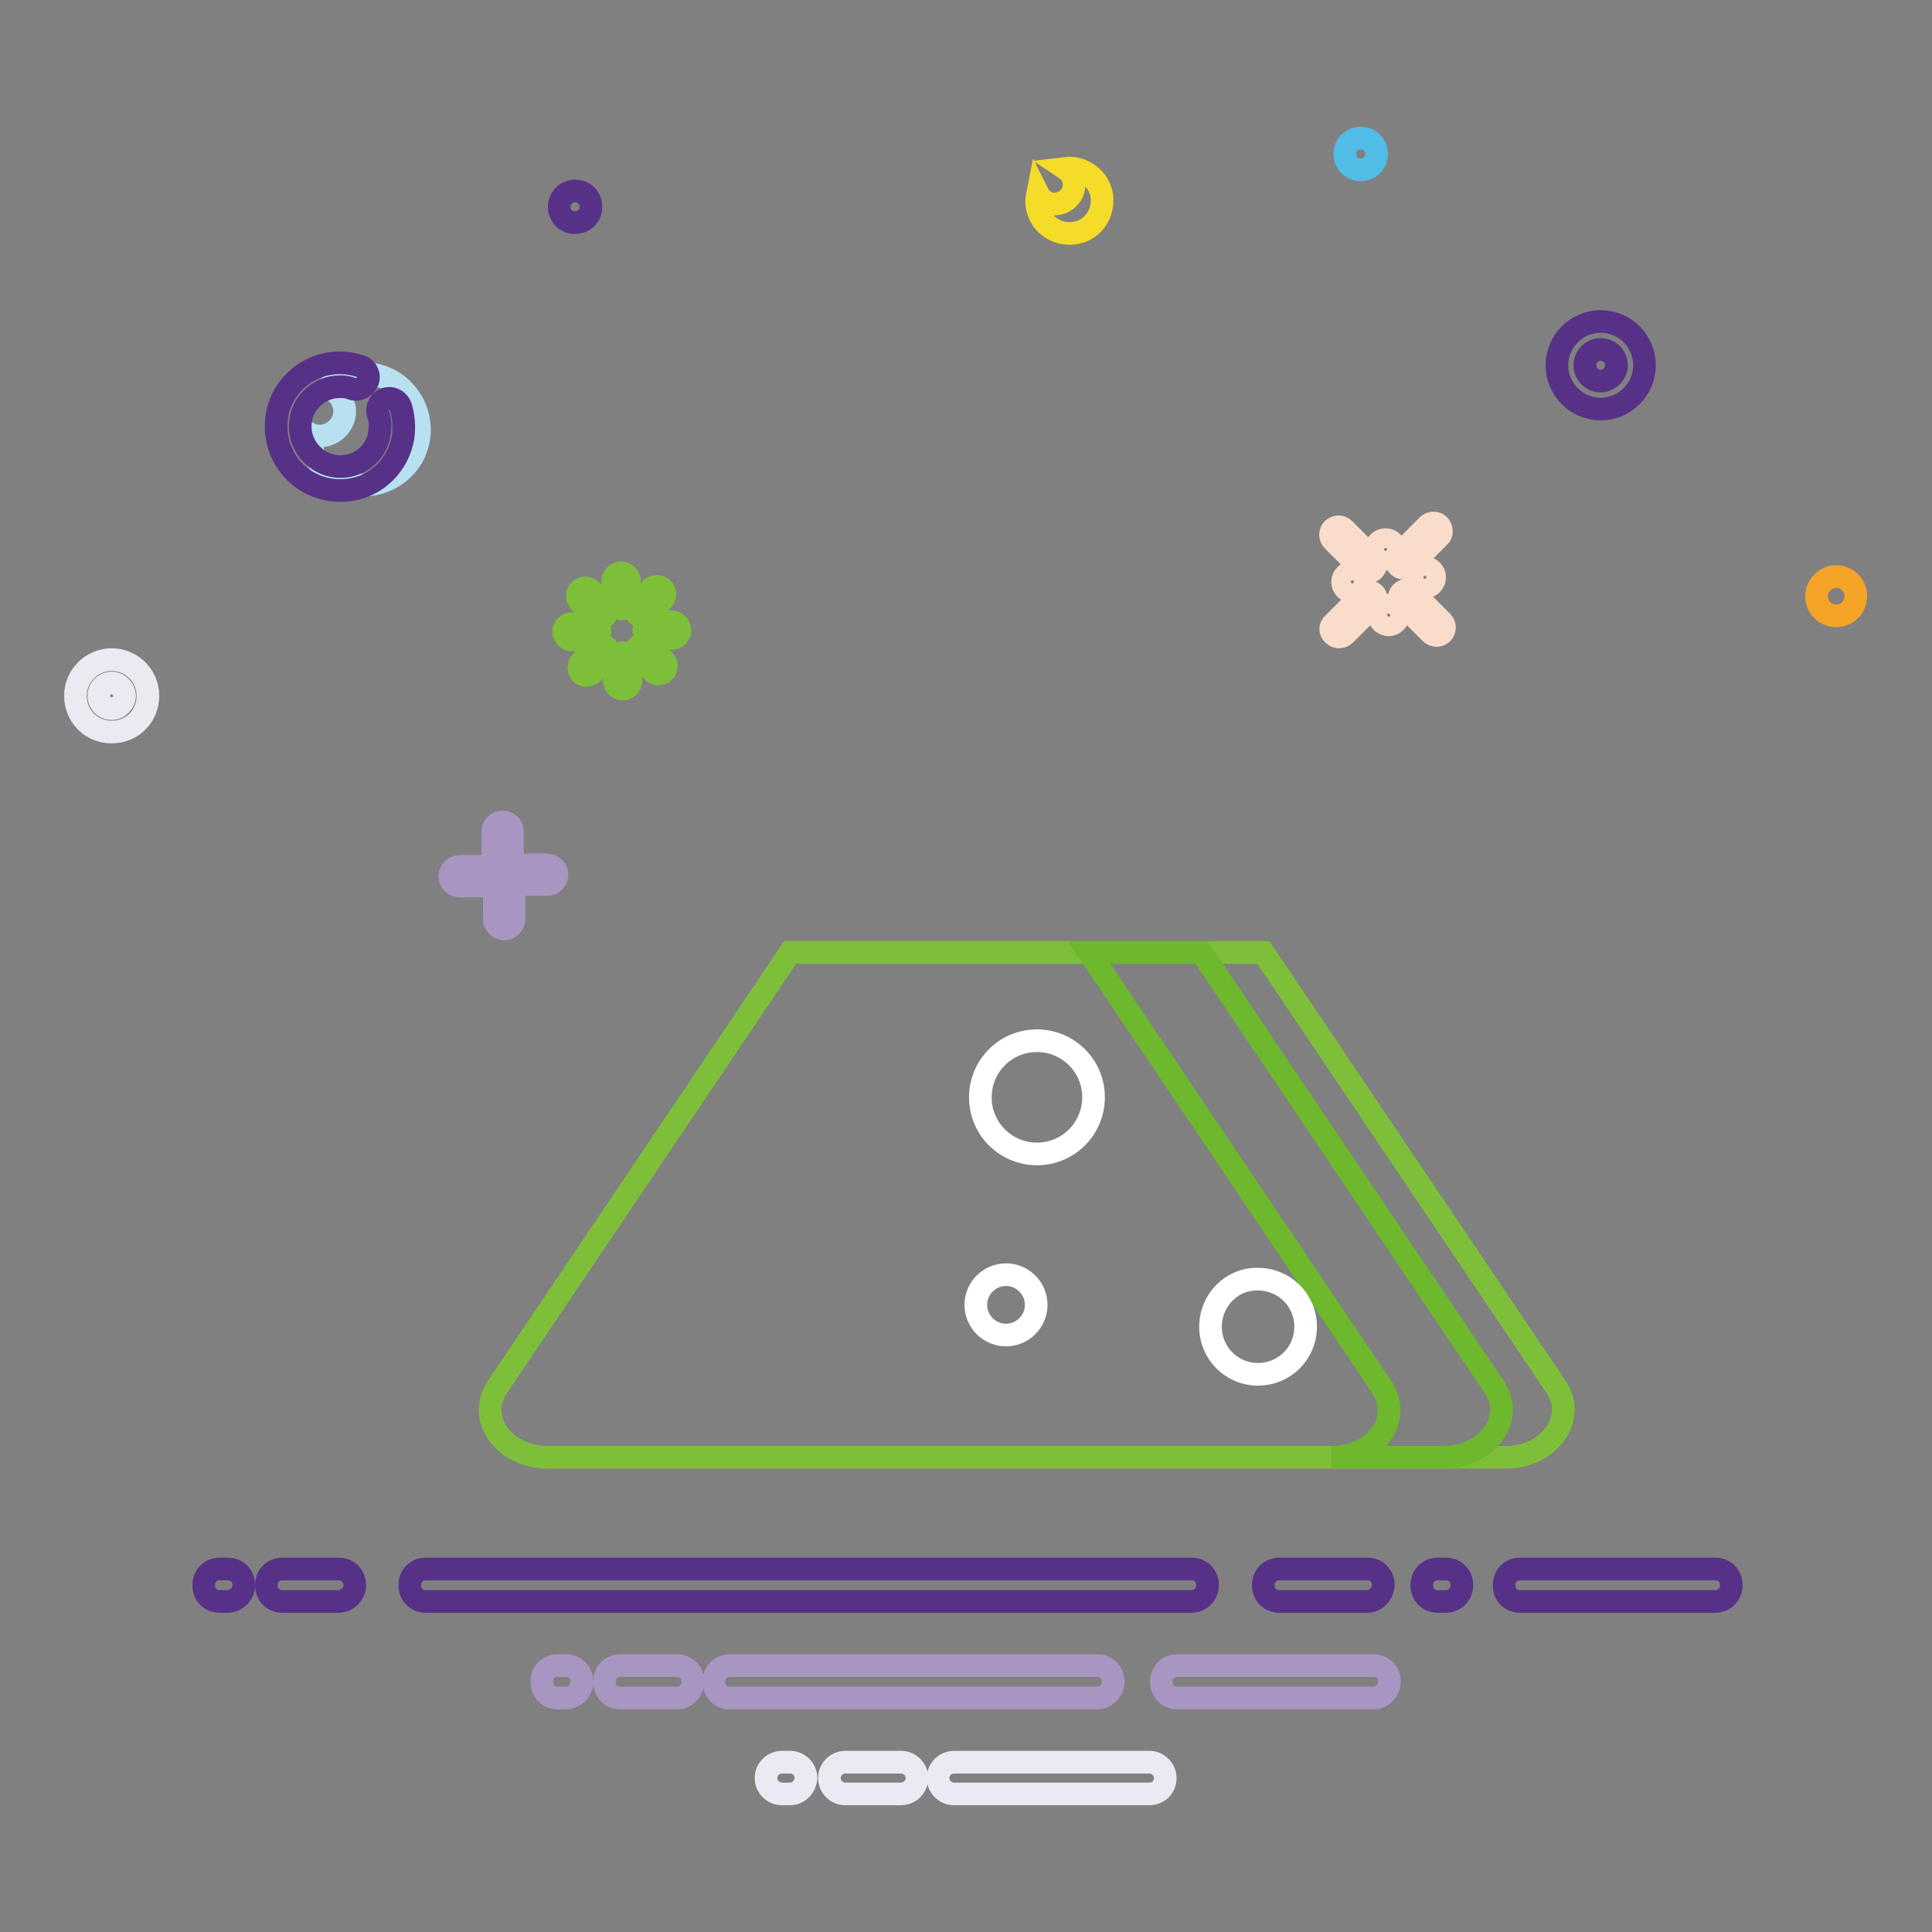 <?xml version="1.0" encoding="utf-8"?>
<!-- Svg Vector Icons : http://www.onlinewebfonts.com/icon -->
<!DOCTYPE svg PUBLIC "-//W3C//DTD SVG 1.1//EN" "http://www.w3.org/Graphics/SVG/1.1/DTD/svg11.dtd">
<svg version="1.1" xmlns="http://www.w3.org/2000/svg" xmlns:xlink="http://www.w3.org/1999/xlink" x="0px" y="0px" viewBox="0 0 256 256" enable-background="new 0 0 256 256" xml:space="preserve">
<rect x="0" y="0" width="256" height="256" fill="#808080" stroke="none"/>
<g> <path stroke-width="3" fill-opacity="0" stroke="#a995c1"  d="M145.4,225H96.7c-1.2,0-2.1-0.9-2.1-2.1v-0.1c0-1.2,0.9-2.1,2.1-2.1h48.7c1.2,0,2.1,0.9,2.1,2.1v0.1 C147.5,224,146.5,225,145.4,225z M89.7,225h-7.5c-1.2,0-2.1-0.9-2.1-2.1v-0.1c0-1.2,0.9-2.1,2.1-2.1h7.5c1.2,0,2.1,0.9,2.1,2.1v0.1 C91.8,224,90.9,225,89.7,225z M182,225H156c-1.2,0-2.1-0.9-2.1-2.1v-0.1c0-1.2,0.9-2.1,2.1-2.1H182c1.2,0,2.1,0.9,2.1,2.1v0.1 C184.1,224,183.1,225,182,225z M75,225h-1.1c-1.2,0-2.1-0.9-2.1-2.1v-0.1c0-1.2,0.9-2.1,2.1-2.1H75c1.2,0,2.1,0.9,2.1,2.1v0.1 C77.1,224,76.1,225,75,225z"/> <path stroke-width="3" fill-opacity="0" stroke="#ede9f3"  d="M119.4,237.7H112c-1.2,0-2.1-1-2.1-2.1v0c0-1.2,1-2.1,2.1-2.1h7.4c1.2,0,2.1,1,2.1,2.1v0 C121.5,236.8,120.5,237.7,119.4,237.7z M152.3,237.7h-25.9c-1.2,0-2.1-1-2.1-2.1v0c0-1.2,1-2.1,2.1-2.1h25.9c1.2,0,2.1,1,2.1,2.1v0 C154.4,236.8,153.5,237.7,152.3,237.7z M104.7,237.7h-1.1c-1.2,0-2.1-1-2.1-2.1v0c0-1.2,1-2.1,2.1-2.1h1.1c1.2,0,2.1,1,2.1,2.1v0 C106.7,236.8,105.8,237.7,104.7,237.7z"/> <path stroke-width="3" fill-opacity="0" stroke="#b7e1f1"  d="M46,49.9c-1,0.3-1.8,0.8-2.6,1.5c1,0.3,1.8,1.1,2.1,2.1c0.6,1.7-0.4,3.5-2.1,4.1c-0.9,0.3-1.8,0.2-2.5-0.2 c0,0.6,0.2,1.2,0.3,1.8c1.3,3.9,5.4,6,9.3,4.7c3.9-1.3,6-5.4,4.7-9.3S49.8,48.6,46,49.9z"/> <path stroke-width="3" fill-opacity="0" stroke="#573188"  d="M50.1,54.9c0.3,0.7,0.3,1.6,0.2,2.4c-0.3,2.4-2.3,4.3-4.7,4.5c-3.3,0.3-6.1-2.5-5.8-5.8 c0.2-2.4,2.1-4.3,4.4-4.7c0.8-0.1,1.7-0.1,2.4,0.2c0.6,0.2,1.1,0.1,1.6-0.3l0.1-0.1c0.9-0.8,0.6-2.2-0.6-2.6 c-1-0.3-2.1-0.5-3.3-0.4c-4.2,0.3-7.6,3.7-7.8,7.9c-0.3,5.4,4.3,9.7,9.8,8.9c3.6-0.5,6.4-3.4,7-6.9c0.2-1.4,0.1-2.8-0.3-4.1 c-0.4-1.1-1.7-1.5-2.6-0.7C50.1,53.7,49.9,54.3,50.1,54.9z"/> <path stroke-width="3" fill-opacity="0" stroke="#51bce6"  d="M178.2,20.4c0,1.2,0.9,2.1,2.1,2.1s2.1-0.9,2.1-2.1s-0.9-2.1-2.1-2.1S178.2,19.2,178.2,20.4z"/> <path stroke-width="3" fill-opacity="0" stroke="#573288"  d="M74.1,27.4c0,1.2,0.9,2.1,2.1,2.1c1.2,0,2.1-0.9,2.1-2.1s-0.9-2.1-2.1-2.1C75.1,25.3,74.1,26.2,74.1,27.4z" /> <path stroke-width="3" fill-opacity="0" stroke="#f5a426"  d="M240.7,79c0,1.5,1.2,2.6,2.6,2.6c1.5,0,2.6-1.2,2.6-2.6c0-1.5-1.2-2.6-2.6-2.6 C241.9,76.4,240.7,77.6,240.7,79z"/> <path stroke-width="3" fill-opacity="0" stroke="#f4dc28"  d="M141.1,22.3L141.1,22.3c0.6,0.4,1.1,1,1.2,1.8c0.2,1.4-0.8,2.7-2.2,2.9c-1.1,0.2-2.1-0.4-2.6-1.4 c-0.1,0.5-0.2,1.1-0.1,1.6c0.3,2.4,2.5,4,4.9,3.7c2.4-0.3,4-2.5,3.7-4.9C145.7,23.7,143.5,22,141.1,22.3z"/> <path stroke-width="3" fill-opacity="0" stroke="#573188"  d="M212.1,42.6c-3.2,0-5.8,2.6-5.8,5.8s2.6,5.8,5.8,5.8c3.2,0,5.8-2.6,5.8-5.8S215.3,42.6,212.1,42.6z  M212.1,50.5c-1.2,0-2.1-1-2.1-2.1c0-1.2,1-2.1,2.1-2.1c1.2,0,2.1,1,2.1,2.1C214.2,49.5,213.2,50.5,212.1,50.5z"/> <path stroke-width="3" fill-opacity="0" stroke="#ede9f3"  d="M14.8,87.4c-2.6,0-4.8,2.1-4.8,4.8s2.1,4.8,4.8,4.8s4.8-2.1,4.8-4.8S17.4,87.4,14.8,87.4z M14.8,93.9 c-1,0-1.7-0.8-1.7-1.7c0-1,0.8-1.7,1.7-1.7s1.7,0.8,1.7,1.7C16.5,93.1,15.7,93.9,14.8,93.9z"/> <path stroke-width="3" fill-opacity="0" stroke="#a995c1"  d="M60.9,114.8h3.7c0.7,0,1.3,0.6,1.3,1.3c0,0.7-0.6,1.3-1.3,1.3h-3.7c-0.7,0-1.3-0.6-1.3-1.3 C59.6,115.4,60.2,114.8,60.9,114.8z M65.5,121.8v-3.7c0-0.7,0.6-1.3,1.3-1.3s1.3,0.6,1.3,1.3v3.7c0,0.7-0.6,1.3-1.3,1.3 C66.2,123.1,65.5,122.5,65.5,121.8z M72.5,117.2h-3.7c-0.7,0-1.3-0.6-1.3-1.3s0.6-1.3,1.3-1.3h3.7c0.7,0,1.3,0.6,1.3,1.3 S73.3,117.2,72.5,117.2z M67.9,110.2v3.7c0,0.7-0.6,1.3-1.3,1.3c-0.7,0-1.3-0.6-1.3-1.3v-3.7c0-0.7,0.6-1.3,1.3-1.3 C67.3,108.9,67.9,109.4,67.9,110.2z"/> <path stroke-width="3" fill-opacity="0" stroke="#fadccb"  d="M177.9,77.1c0,0.7,0.6,1.3,1.3,1.3c0.7,0,1.3-0.6,1.3-1.3c0,0,0,0,0,0c0-0.7-0.6-1.3-1.3-1.3 C178.5,75.8,177.9,76.4,177.9,77.1C177.9,77.1,177.9,77.1,177.9,77.1z"/> <path stroke-width="3" fill-opacity="0" stroke="#fadccb"  d="M187.5,76.5c0,0.7,0.6,1.3,1.3,1.3c0.7,0,1.3-0.6,1.3-1.3c0,0,0,0,0,0c0-0.7-0.6-1.3-1.3-1.3 C188.1,75.2,187.5,75.8,187.5,76.5C187.5,76.5,187.5,76.5,187.5,76.5z"/> <path stroke-width="3" fill-opacity="0" stroke="#fadccb"  d="M182.3,72.8c0,0.7,0.6,1.3,1.3,1.3c0.7,0,1.3-0.6,1.3-1.3c0,0,0,0,0,0c0-0.7-0.6-1.3-1.3-1.3 C182.8,71.5,182.3,72.1,182.3,72.8C182.3,72.8,182.3,72.8,182.3,72.8z"/> <path stroke-width="3" fill-opacity="0" stroke="#fadccb"  d="M182.7,81.5c0,0.7,0.6,1.3,1.3,1.3c0.7,0,1.3-0.6,1.3-1.3c0,0,0,0,0,0c0-0.7-0.6-1.3-1.3-1.3 C183.3,80.2,182.7,80.8,182.7,81.5C182.7,81.5,182.7,81.5,182.7,81.5z"/> <path stroke-width="3" fill-opacity="0" stroke="#fadccb"  d="M178.1,70.1l3.9,3.9c0.4,0.4,0.4,1.1,0,1.5c-0.4,0.4-1.1,0.4-1.5,0l-3.9-3.9c-0.4-0.4-0.4-1.1,0-1.5 C177.1,69.7,177.7,69.7,178.1,70.1z M176.7,82.6l3.9-3.9c0.4-0.4,1.1-0.4,1.5,0c0.4,0.4,0.4,1.1,0,1.5l-3.9,3.9 c-0.4,0.4-1.1,0.4-1.5,0C176.2,83.7,176.2,83,176.7,82.6z M189.6,83.9l-3.9-3.9c-0.4-0.4-0.4-1.1,0-1.5c0.4-0.4,1.1-0.4,1.5,0 l3.9,3.9c0.4,0.4,0.4,1.1,0,1.5C190.7,84.3,190,84.3,189.6,83.9z M190.7,71.1l-3.9,3.9c-0.4,0.4-1.1,0.4-1.5,0 c-0.4-0.4-0.4-1.1,0-1.5l3.9-3.9c0.4-0.4,1.1-0.4,1.5,0C191.1,70.1,191.1,70.8,190.7,71.1z"/> <path stroke-width="3" fill-opacity="0" stroke="#7ebf3a"  d="M78.7,81.6l-1.9-1.9c-0.4-0.4-0.4-1.1,0-1.5c0.4-0.4,1.1-0.4,1.5,0l1.9,1.9c0.4,0.4,0.4,1.1,0,1.5 C79.8,82,79.1,82,78.7,81.6z M78.4,84.8h-2.6c-0.6,0-1.1-0.5-1.1-1.1c0-0.6,0.5-1.1,1.1-1.1h2.6c0.6,0,1.1,0.5,1.1,1.1 C79.4,84.3,79,84.8,78.4,84.8z M80.4,87.3l-1.9,1.9c-0.4,0.4-1.1,0.4-1.5,0c-0.4-0.4-0.4-1.1,0-1.5l1.9-1.9c0.4-0.4,1.1-0.4,1.5,0 C80.8,86.2,80.8,86.9,80.4,87.3z M83.6,87.6v2.6c0,0.6-0.5,1.1-1.1,1.1s-1.1-0.5-1.1-1.1v-2.6c0-0.6,0.5-1.1,1.1-1.1 S83.6,87.1,83.6,87.6z M86.1,85.6l1.9,1.9c0.4,0.4,0.4,1.1,0,1.5s-1.1,0.4-1.5,0l-1.9-1.9c-0.4-0.4-0.4-1.1,0-1.5 C85,85.2,85.7,85.2,86.1,85.6z M86.4,82.4h2.6c0.6,0,1.1,0.5,1.1,1.1c0,0.6-0.5,1.1-1.1,1.1h-2.6c-0.6,0-1.1-0.5-1.1-1.1 C85.4,82.9,85.9,82.4,86.4,82.4z M84.4,79.9l1.9-1.9c0.4-0.4,1.1-0.4,1.5,0c0.4,0.4,0.4,1.1,0,1.5l-1.9,1.9c-0.4,0.4-1.1,0.4-1.5,0 C84,81,84,80.3,84.4,79.9z M81.2,79.6v-2.6c0-0.6,0.5-1.1,1.1-1.1s1.1,0.5,1.1,1.1v2.6c0,0.6-0.5,1.1-1.1,1.1 C81.7,80.6,81.2,80.2,81.2,79.6z"/> <path stroke-width="3" fill-opacity="0" stroke="#7ebf3a"  d="M206.2,183.8l-38.8-57.6h-62.7l-38.8,57.6c-2.8,4.2,0.9,9.3,6.7,9.3h126.9 C205.3,193.1,209,187.9,206.2,183.8L206.2,183.8z"/> <path stroke-width="3" fill-opacity="0" stroke="#6db82c"  d="M198,183.8l-38.8-57.6h-14.9l38.8,57.6c2.8,4.2-0.8,9.3-6.7,9.3h14.9C197.1,193.1,200.8,187.9,198,183.8 L198,183.8z"/> <path stroke-width="3" fill-opacity="0" stroke="#ffffff"  d="M129.9,145.4c0,4.2,3.4,7.5,7.5,7.5c4.2,0,7.5-3.4,7.5-7.5l0,0c0-4.2-3.4-7.5-7.5-7.5 C133.2,137.9,129.9,141.3,129.9,145.4L129.9,145.4z"/> <path stroke-width="3" fill-opacity="0" stroke="#ffffff"  d="M160.4,175.8c0,3.5,2.8,6.3,6.3,6.3c3.5,0,6.3-2.8,6.3-6.3s-2.8-6.3-6.3-6.3 C163.2,169.4,160.4,172.3,160.4,175.8z"/> <path stroke-width="3" fill-opacity="0" stroke="#ffffff"  d="M129.3,172.9c0,2.2,1.8,4,4,4s4-1.8,4-4c0-2.2-1.8-4-4-4S129.3,170.7,129.3,172.9z"/> <path stroke-width="3" fill-opacity="0" stroke="#573188"  d="M157.9,212.2H56.4c-1.2,0-2.1-0.9-2.1-2.1V210c0-1.2,0.9-2.1,2.1-2.1h101.5c1.2,0,2.1,0.9,2.1,2.1v0.1 C160,211.2,159.1,212.2,157.9,212.2z M44.9,212.2h-7.5c-1.2,0-2.1-0.9-2.1-2.1V210c0-1.2,0.9-2.1,2.1-2.1h7.5 c1.2,0,2.1,0.9,2.1,2.1v0.1C47,211.2,46,212.2,44.9,212.2z M227.3,212.2h-25.9c-1.2,0-2.1-0.9-2.1-2.1V210c0-1.2,0.9-2.1,2.1-2.1 h25.9c1.2,0,2.1,0.9,2.1,2.1v0.1C229.4,211.2,228.5,212.2,227.3,212.2z M181.2,212.2h-11.7c-1.2,0-2.1-0.9-2.1-2.1V210 c0-1.2,0.9-2.1,2.1-2.1h11.7c1.2,0,2.1,0.9,2.1,2.1v0.1C183.2,211.2,182.3,212.2,181.2,212.2z M30.2,212.2h-1.1 c-1.2,0-2.1-0.9-2.1-2.1V210c0-1.2,0.9-2.1,2.1-2.1h1.1c1.2,0,2.1,0.9,2.1,2.1v0.1C32.3,211.2,31.3,212.2,30.2,212.2z M191.6,212.2 h-1.1c-1.2,0-2.1-0.9-2.1-2.1V210c0-1.2,0.9-2.1,2.1-2.1h1.1c1.2,0,2.1,0.9,2.1,2.1v0.1C193.7,211.2,192.8,212.2,191.6,212.2z"/></g>
</svg>
